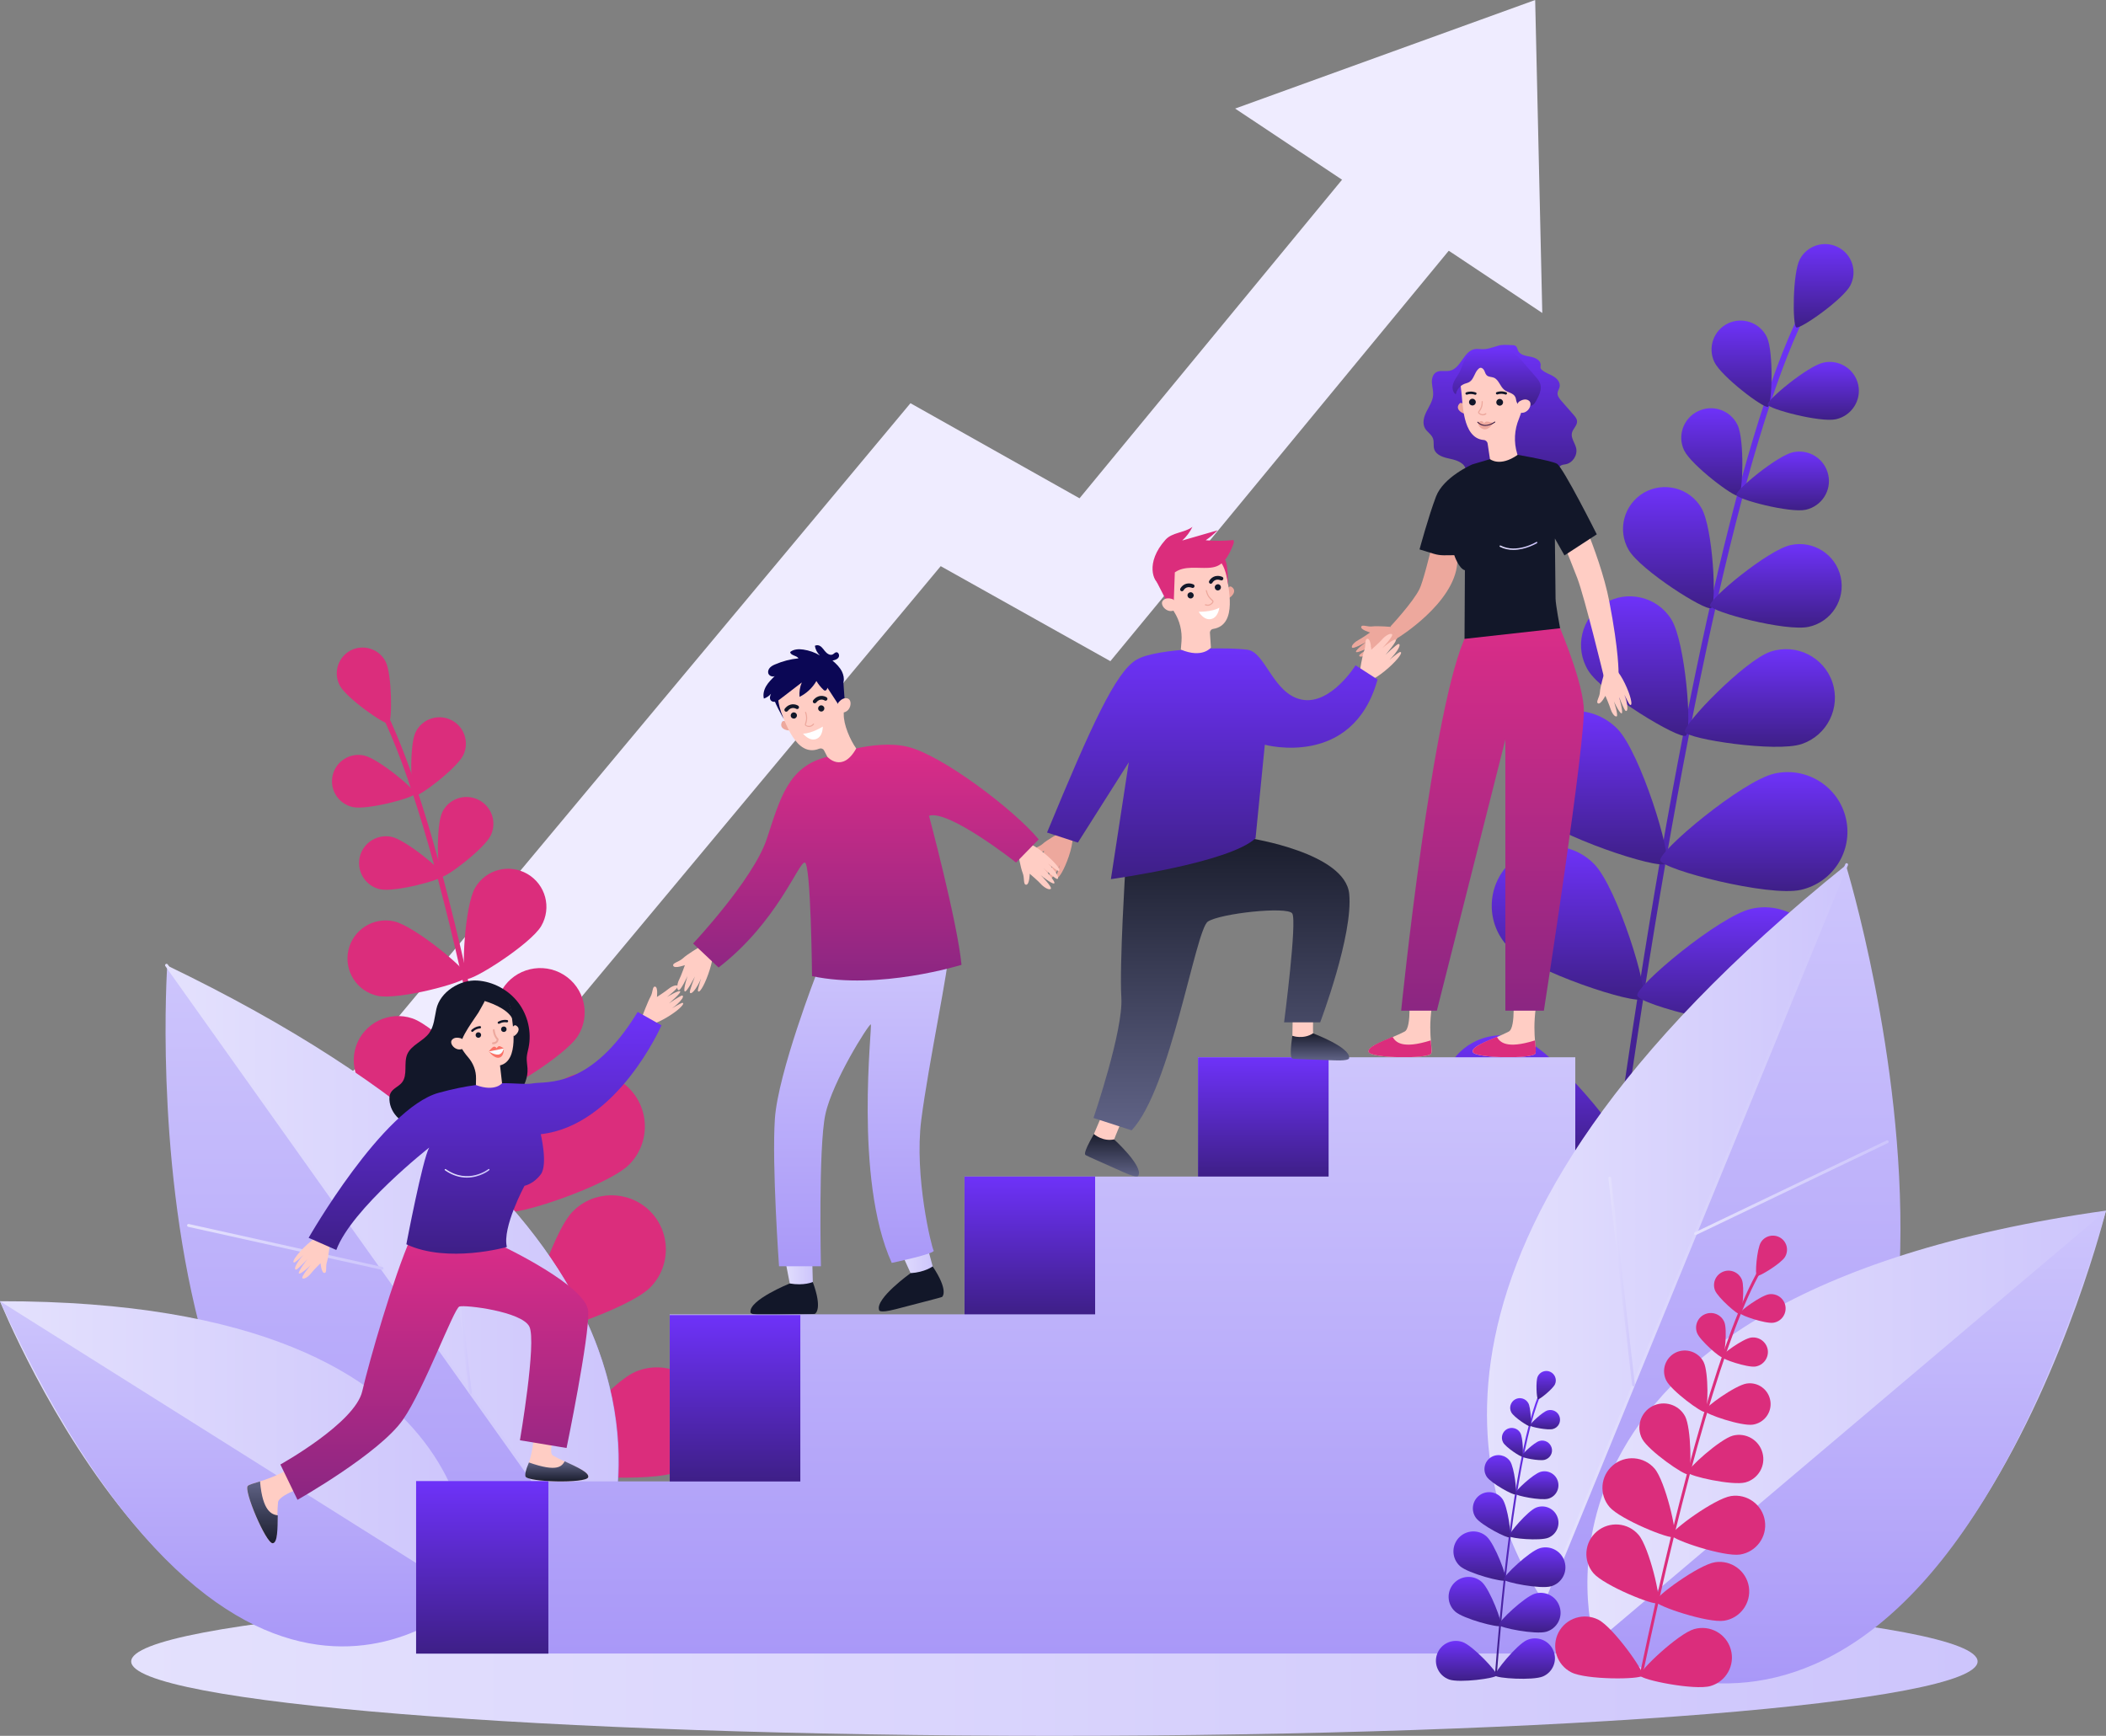 <svg width="296" height="244" viewBox="0 0 296 244" fill="none" xmlns="http://www.w3.org/2000/svg">
<rect x="0" y="0" width="296" height="244" fill="#808080" stroke="none"/>
<path d="M63.431 162.086L49.367 150.874L127.966 56.679L151.729 70.043L201.059 10.173L215.115 21.304L156.063 92.938L132.217 79.583L63.431 162.086Z" fill="#EFECFF"/>
<path d="M215.769 -0L173.599 15.261L195.184 29.627L216.769 43.993L215.769 -0Z" fill="#EFECFF"/>
<path d="M148.197 244C219.859 244 277.953 239.318 277.953 233.542C277.953 227.766 219.859 223.084 148.197 223.084C76.534 223.084 18.44 227.766 18.44 233.542C18.44 239.318 76.534 244 148.197 244Z" fill="url(#paint0_linear_226_1466)"/>
<path d="M77.359 206.672C77.386 206.672 77.413 206.672 77.427 206.672C77.631 206.645 77.767 206.455 77.74 206.251C70.315 153.473 61.979 115.737 54.255 99.989C54.078 99.637 53.956 99.392 53.915 99.257C53.847 99.067 53.643 98.959 53.439 99.026C53.249 99.094 53.14 99.298 53.208 99.501C53.262 99.664 53.385 99.908 53.575 100.315C61.258 115.995 69.58 153.649 76.992 206.36C77.032 206.536 77.182 206.672 77.359 206.672Z" fill="#DB2D7C"/>
<path d="M47.742 96.34C48.666 98.117 54.133 101.956 54.636 101.685C55.139 101.427 55.112 94.753 54.187 92.976C53.263 91.2 51.06 90.508 49.278 91.43C47.51 92.366 46.817 94.563 47.742 96.34Z" fill="#DB2D7C"/>
<path d="M58.401 102.946C57.517 104.791 57.735 111.614 58.265 111.858C58.795 112.115 64.235 107.992 65.119 106.134C66.003 104.289 65.214 102.064 63.364 101.183C61.515 100.301 59.285 101.088 58.401 102.946Z" fill="#DB2D7C"/>
<path d="M49.578 113.445C51.59 113.893 58.185 112.143 58.321 111.574C58.444 111.004 53.195 106.65 51.182 106.202C49.17 105.754 47.184 107.03 46.749 109.023C46.3 111.017 47.565 112.998 49.578 113.445Z" fill="#DB2D7C"/>
<path d="M70.613 139.04C68.804 141.97 67.934 153.377 68.777 153.893C69.62 154.408 79.438 148.508 81.247 145.578C83.055 142.648 82.144 138.809 79.207 137.005C76.27 135.201 72.421 136.11 70.613 139.04Z" fill="#DB2D7C"/>
<path d="M53.971 154.965C57.235 156.064 68.576 154.341 68.889 153.405C69.201 152.469 61.233 144.249 57.955 143.15C54.692 142.052 51.143 143.802 50.041 147.057C48.953 150.339 50.707 153.866 53.971 154.965Z" fill="#DB2D7C"/>
<path d="M77.538 153.025C74.588 156.036 70.467 169.41 71.324 170.251C72.181 171.092 85.507 166.684 88.458 163.673C91.409 160.661 91.354 155.833 88.336 152.889C85.33 149.959 80.489 150.014 77.538 153.025Z" fill="#DB2D7C"/>
<path d="M54.062 173.602C58.183 174.525 71.767 171.012 72.026 169.832C72.298 168.665 61.541 159.658 57.435 158.723C53.314 157.8 49.221 160.377 48.297 164.474C47.358 168.597 49.942 172.68 54.062 173.602Z" fill="#DB2D7C"/>
<path d="M80.489 170.306C77.538 173.317 73.417 186.692 74.274 187.533C75.131 188.374 88.457 183.965 91.408 180.954C94.359 177.943 94.305 173.114 91.286 170.17C88.267 167.254 83.439 167.295 80.489 170.306Z" fill="#DB2D7C"/>
<path d="M57.018 190.896C61.138 191.819 74.723 188.305 74.981 187.125C75.253 185.959 64.497 176.952 60.39 176.016C56.27 175.094 52.177 177.671 51.252 181.768C50.314 185.891 52.897 189.974 57.018 190.896Z" fill="#DB2D7C"/>
<path d="M89.314 192.822C85.438 194.477 76.517 205.288 76.993 206.4C77.469 207.499 91.462 208.489 95.351 206.834C99.227 205.179 101.022 200.689 99.363 196.823C97.69 192.958 93.203 191.167 89.314 192.822Z" fill="#DB2D7C"/>
<path d="M59.354 207.905C63.325 209.343 77.236 207.539 77.644 206.413C78.052 205.287 68.519 195.006 64.548 193.581C60.578 192.144 56.199 194.192 54.758 198.153C53.33 202.1 55.383 206.481 59.354 207.905Z" fill="#DB2D7C"/>
<path d="M62.154 114.178C61.257 116.063 61.474 122.981 62.018 123.239C62.562 123.496 68.083 119.305 68.981 117.42C69.878 115.534 69.076 113.296 67.199 112.401C65.309 111.492 63.052 112.292 62.154 114.178Z" fill="#DB2D7C"/>
<path d="M53.425 125.002C55.464 125.45 62.169 123.673 62.304 123.089C62.427 122.506 57.096 118.084 55.056 117.637C53.017 117.189 51.004 118.478 50.555 120.499C50.107 122.547 51.398 124.554 53.425 125.002Z" fill="#DB2D7C"/>
<path d="M66.781 124.785C65.285 127.348 64.796 137.169 65.53 137.589C66.264 138.01 74.573 132.72 76.069 130.17C77.565 127.606 76.694 124.337 74.124 122.845C71.554 121.353 68.277 122.221 66.781 124.785Z" fill="#DB2D7C"/>
<path d="M53.057 139.976C55.953 140.614 65.486 138.091 65.662 137.263C65.839 136.436 58.265 130.142 55.368 129.505C52.472 128.867 49.603 130.698 48.963 133.574C48.324 136.477 50.16 139.339 53.057 139.976Z" fill="#DB2D7C"/>
<path d="M227.505 161.434C227.478 161.434 227.451 161.434 227.424 161.434C227.206 161.407 227.043 161.203 227.084 160.973C235.243 102.945 244.422 61.452 252.907 44.144C253.098 43.765 253.234 43.48 253.275 43.344C253.343 43.127 253.574 43.019 253.791 43.086C254.009 43.154 254.118 43.385 254.05 43.602C253.982 43.792 253.859 44.049 253.642 44.497C245.183 61.737 236.045 103.135 227.9 161.081C227.859 161.285 227.696 161.434 227.505 161.434Z" fill="url(#paint1_linear_226_1466)"/>
<path d="M260.062 40.13C259.042 42.083 253.045 46.302 252.474 46.017C251.917 45.732 251.944 38.407 252.964 36.454C253.984 34.501 256.404 33.741 258.362 34.759C260.321 35.762 261.082 38.177 260.062 40.13Z" fill="url(#paint2_linear_226_1466)"/>
<path d="M248.339 47.387C249.305 49.422 249.073 56.909 248.489 57.181C247.904 57.452 241.921 52.921 240.955 50.887C239.99 48.852 240.846 46.424 242.886 45.448C244.926 44.498 247.36 45.353 248.339 47.387Z" fill="url(#paint3_linear_226_1466)"/>
<path d="M258.046 58.93C255.843 59.419 248.581 57.492 248.445 56.868C248.309 56.245 254.075 51.443 256.292 50.968C258.495 50.48 260.684 51.877 261.173 54.074C261.649 56.272 260.249 58.442 258.046 58.93Z" fill="url(#paint4_linear_226_1466)"/>
<path d="M234.916 87.076C236.902 90.29 237.867 102.837 236.942 103.407C236.018 103.977 225.22 97.493 223.235 94.265C221.25 91.05 222.242 86.832 225.479 84.838C228.688 82.857 232.931 83.861 234.916 87.076Z" fill="url(#paint5_linear_226_1466)"/>
<path d="M253.22 104.587C249.63 105.794 237.161 103.895 236.821 102.878C236.481 101.861 245.238 92.814 248.842 91.606C252.432 90.399 256.334 92.325 257.545 95.906C258.741 99.501 256.81 103.38 253.22 104.587Z" fill="url(#paint6_linear_226_1466)"/>
<path d="M227.317 102.444C230.567 105.753 235.095 120.47 234.143 121.393C233.191 122.315 218.546 117.473 215.309 114.163C212.059 110.853 212.127 105.55 215.445 102.308C218.75 99.08 224.067 99.134 227.317 102.444Z" fill="url(#paint7_linear_226_1466)"/>
<path d="M253.111 125.083C248.583 126.1 233.651 122.235 233.352 120.946C233.067 119.657 244.87 109.756 249.398 108.738C253.927 107.721 258.428 110.556 259.448 115.059C260.481 119.576 257.639 124.052 253.111 125.083Z" fill="url(#paint8_linear_226_1466)"/>
<path d="M224.067 121.461C227.317 124.771 231.845 139.488 230.894 140.41C229.942 141.333 215.296 136.49 212.06 133.18C208.81 129.871 208.878 124.567 212.196 121.325C215.514 118.097 220.831 118.151 224.067 121.461Z" fill="url(#paint9_linear_226_1466)"/>
<path d="M249.876 144.085C245.348 145.103 230.417 141.237 230.118 139.948C229.832 138.66 241.636 128.758 246.164 127.741C250.692 126.723 255.193 129.558 256.213 134.062C257.233 138.578 254.405 143.068 249.876 144.085Z" fill="url(#paint10_linear_226_1466)"/>
<path d="M214.356 146.216C218.626 148.047 228.43 159.929 227.9 161.136C227.383 162.343 211.989 163.442 207.72 161.611C203.45 159.78 201.478 154.856 203.314 150.597C205.149 146.351 210.086 144.384 214.356 146.216Z" fill="url(#paint11_linear_226_1466)"/>
<path d="M247.293 162.791C242.928 164.364 227.63 162.384 227.181 161.15C226.732 159.902 237.217 148.616 241.568 147.029C245.933 145.456 250.747 147.707 252.325 152.048C253.916 156.416 251.658 161.217 247.293 162.791Z" fill="url(#paint12_linear_226_1466)"/>
<path d="M244.217 59.743C245.209 61.805 244.964 69.415 244.366 69.699C243.781 69.984 237.703 65.373 236.71 63.311C235.717 61.249 236.601 58.767 238.682 57.79C240.749 56.8 243.224 57.668 244.217 59.743Z" fill="url(#paint13_linear_226_1466)"/>
<path d="M253.804 71.653C251.56 72.141 244.19 70.201 244.04 69.564C243.904 68.926 249.765 64.057 252.009 63.569C254.252 63.08 256.469 64.491 256.958 66.729C257.462 68.94 256.047 71.151 253.804 71.653Z" fill="url(#paint14_linear_226_1466)"/>
<path d="M239.13 71.395C240.775 74.203 241.306 85.014 240.504 85.475C239.701 85.936 230.563 80.131 228.918 77.309C227.272 74.501 228.238 70.893 231.053 69.252C233.881 67.638 237.485 68.588 239.13 71.395Z" fill="url(#paint15_linear_226_1466)"/>
<path d="M254.224 88.107C251.042 88.812 240.557 86.031 240.353 85.136C240.149 84.228 248.485 77.31 251.667 76.618C254.849 75.913 258.004 77.92 258.711 81.094C259.418 84.268 257.406 87.415 254.224 88.107Z" fill="url(#paint16_linear_226_1466)"/>
<path d="M80.801 227.573C80.801 227.573 114.729 179.746 23.497 135.852C23.511 135.852 16.385 239.673 80.801 227.573Z" fill="url(#paint17_linear_226_1466)"/>
<path d="M23.404 135.677L83.985 220.901C89.601 206.36 94.388 169.831 23.404 135.677Z" fill="url(#paint18_linear_226_1466)"/>
<path d="M81.412 217.496C81.344 217.496 81.289 217.469 81.249 217.414L23.238 135.799C23.169 135.704 23.197 135.582 23.292 135.514C23.387 135.446 23.509 135.473 23.577 135.568L81.589 217.197C81.657 217.292 81.629 217.414 81.534 217.482C81.493 217.482 81.453 217.496 81.412 217.496Z" fill="url(#paint19_linear_226_1466)"/>
<path d="M53.688 178.485C53.674 178.485 53.661 178.485 53.647 178.485L26.45 172.449C26.341 172.422 26.273 172.313 26.3 172.205C26.328 172.096 26.436 172.028 26.545 172.055L53.742 178.092C53.851 178.119 53.919 178.228 53.892 178.336C53.865 178.431 53.783 178.485 53.688 178.485Z" fill="url(#paint20_linear_226_1466)"/>
<path d="M66.118 195.969C66.022 195.969 65.927 195.888 65.914 195.793L62.773 168.692C62.759 168.583 62.84 168.488 62.949 168.475C63.058 168.461 63.153 168.542 63.167 168.651L66.308 195.752C66.322 195.861 66.24 195.956 66.131 195.969H66.118Z" fill="url(#paint21_linear_226_1466)"/>
<path d="M65.98 224.427C65.98 224.427 72.929 182.812 0 182.907C0 182.907 28.04 252.424 65.98 224.427Z" fill="url(#paint22_linear_226_1466)"/>
<path d="M0 182.908L65.98 224.428C65.98 224.428 33.955 256.63 0 182.908Z" fill="url(#paint23_linear_226_1466)"/>
<path d="M212.49 48.513C212.694 48.513 212.912 48.526 213.061 48.662C213.238 48.811 213.265 49.069 213.36 49.286C213.646 49.897 214.435 50.019 215.101 50.141C215.767 50.263 216.556 50.629 216.542 51.307C216.542 51.456 216.488 51.619 216.542 51.768C216.57 51.863 216.651 51.931 216.719 51.999C217.181 52.406 217.793 52.582 218.324 52.894C218.854 53.206 219.33 53.762 219.208 54.373C219.153 54.657 218.963 54.902 218.922 55.187C218.854 55.634 219.18 56.041 219.48 56.38C220.037 57.018 220.608 57.669 221.166 58.306C221.383 58.564 221.628 58.849 221.655 59.188C221.71 59.798 221.071 60.26 220.935 60.856C220.771 61.589 221.37 62.267 221.533 62.999C221.751 63.99 221.03 65.088 220.037 65.265C219.806 65.305 219.561 65.319 219.357 65.455C219.044 65.672 219.031 66.119 218.963 66.486C218.813 67.286 218.215 67.991 217.44 68.262C215.93 68.819 214.326 67.788 212.721 67.666C211.742 67.584 210.777 67.856 209.798 67.91C208.655 67.964 207.499 67.706 206.493 67.177C206.384 67.123 206.262 67.055 206.18 66.96C205.976 66.716 206.058 66.35 206.017 66.038C205.895 65.102 204.793 64.695 203.869 64.505C202.944 64.315 201.842 64.017 201.57 63.108C201.434 62.633 201.584 62.091 201.407 61.63C201.203 61.06 200.591 60.734 200.292 60.219C199.871 59.486 200.129 58.564 200.51 57.818C200.89 57.072 201.38 56.34 201.434 55.498C201.462 54.942 201.298 54.4 201.258 53.844C201.217 53.288 201.353 52.664 201.815 52.352C202.386 51.985 203.148 52.257 203.801 52.107C205.351 51.755 205.718 49.327 207.295 49.069C207.608 49.015 207.921 49.069 208.234 49.083C209.063 49.123 209.702 48.839 210.477 48.621C211.117 48.404 211.81 48.486 212.49 48.513Z" fill="url(#paint24_linear_226_1466)"/>
<path d="M212.641 139.366C212.641 139.366 213.117 144.426 212.07 144.996C210.18 146.013 206.726 146.976 206.998 147.871C207.283 148.766 215.565 148.875 215.809 148.061C216.041 147.247 215.143 144.751 216.163 139.909L212.641 139.366Z" fill="#FFCDC4"/>
<path d="M215.752 146.242C215.834 147.151 215.902 147.775 215.82 148.06C215.589 148.874 207.294 148.765 207.008 147.87C206.804 147.205 208.64 146.473 210.381 145.74C210.789 146.446 211.645 147.531 215.752 146.242Z" fill="#DB2D7C"/>
<path d="M198.004 139.366C198.004 139.366 198.48 144.426 197.433 144.996C195.542 146.013 192.088 146.976 192.36 147.871C192.646 148.766 200.927 148.875 201.172 148.061C201.403 147.247 200.506 144.751 201.526 139.909L198.004 139.366Z" fill="#FFCDC4"/>
<path d="M201.095 146.242C201.176 147.151 201.244 147.775 201.163 148.06C200.932 148.874 192.637 148.765 192.351 147.87C192.147 147.205 193.983 146.473 195.723 145.74C196.131 146.446 197.002 147.531 201.095 146.242Z" fill="#DB2D7C"/>
<path d="M220.46 68.629C220.46 68.629 224.811 77.446 226.185 84.526C227.558 91.607 227.49 94.645 227.49 94.645L225.396 95.011C225.396 95.011 222.717 83.956 221.697 81.284C220.677 78.612 218.216 72.617 218.216 72.617L220.46 68.629Z" fill="#FFCDC4"/>
<path d="M195.561 88.121C195.561 88.121 193.603 87.958 192.895 88.053C192.175 88.148 191.413 87.714 191.318 88.121C191.236 88.528 192.569 88.907 192.569 88.907C192.569 88.907 191.359 89.748 190.951 89.952C190.543 90.155 189.89 90.698 190.013 91.01C190.135 91.322 192.052 90.223 192.052 90.223C192.052 90.223 190.529 91.308 190.584 91.62C190.638 91.933 192.773 90.834 192.773 90.834C192.773 90.834 191.1 91.919 191.046 92.109C190.992 92.312 191.236 92.394 191.93 92.15C192.61 91.905 193.249 91.485 193.249 91.485C193.249 91.485 192.134 92.339 192.025 92.475C191.93 92.624 191.903 92.896 192.882 92.434C193.861 91.973 195.819 90.63 196.513 89.558L195.561 88.121Z" fill="#EDA89D"/>
<path d="M225.448 94.713C225.448 94.713 224.904 96.584 224.864 97.317C224.823 98.036 224.238 98.7 224.619 98.877C225 99.039 225.639 97.805 225.639 97.805C225.639 97.805 226.224 99.162 226.346 99.596C226.468 100.043 226.876 100.776 227.203 100.708C227.529 100.654 226.822 98.565 226.822 98.565C226.822 98.565 227.597 100.26 227.91 100.274C228.223 100.287 227.556 97.981 227.556 97.981C227.556 97.981 228.29 99.826 228.481 99.921C228.671 100.016 228.794 99.785 228.698 99.067C228.603 98.348 228.304 97.642 228.304 97.642C228.304 97.642 228.916 98.904 229.052 99.026C229.174 99.148 229.446 99.229 229.188 98.185C228.93 97.141 227.991 94.97 227.08 94.075L225.448 94.713Z" fill="#FFCDC4"/>
<path d="M203.009 69.28C203.009 69.28 200.426 80.918 199.515 82.79C198.604 84.661 195.435 88.052 195.435 88.052L196.482 89.653C196.482 89.653 204.383 84.811 204.818 79.181C205.253 73.552 203.009 69.28 203.009 69.28Z" fill="#EDA89D"/>
<path d="M148.983 117.039C148.983 117.039 147.106 118.097 146.522 118.639C145.923 119.168 144.958 119.25 145.135 119.684C145.311 120.104 146.766 119.616 146.766 119.616C146.766 119.616 146.195 121.135 145.937 121.569C145.692 122.003 145.447 122.898 145.746 123.115C146.059 123.319 147.093 121.135 147.093 121.135C147.093 121.135 146.399 123.061 146.644 123.319C146.889 123.563 148.14 121.243 148.14 121.243C148.14 121.243 147.297 123.265 147.365 123.482C147.433 123.699 147.718 123.617 148.194 122.966C148.67 122.329 148.983 121.542 148.983 121.542C148.983 121.542 148.493 123.007 148.493 123.197C148.493 123.387 148.643 123.658 149.241 122.641C149.84 121.61 150.778 119.182 150.751 117.785L148.983 117.039Z" fill="#EDA89D"/>
<path d="M61.331 141.835C61.072 143.001 61.018 144.263 60.311 145.226C59.454 146.379 57.809 146.881 57.238 148.197C56.707 149.458 57.346 151.099 56.49 152.171C56.027 152.741 55.212 152.998 54.885 153.663C54.749 153.948 54.722 154.287 54.736 154.599C54.831 156.579 56.694 158.302 58.679 158.261C61.222 158.207 63.139 155.752 65.641 155.345C67.001 155.128 68.388 155.535 69.762 155.372C72.25 155.087 74.29 152.659 74.141 150.163C74.113 149.661 74.005 149.16 74.032 148.658C74.059 148.183 74.195 147.735 74.29 147.274C74.739 145.077 74.195 142.717 72.835 140.926C71.475 139.149 69.327 137.983 67.097 137.833C64.662 137.671 61.861 139.42 61.331 141.835Z" fill="#121729"/>
<path d="M98.426 133.045C98.426 133.045 96.576 134.143 95.992 134.7C95.407 135.242 94.442 135.351 94.632 135.771C94.822 136.192 96.264 135.663 96.264 135.663C96.264 135.663 95.72 137.195 95.489 137.629C95.244 138.077 95.026 138.972 95.339 139.176C95.652 139.379 96.644 137.168 96.644 137.168C96.644 137.168 95.992 139.108 96.237 139.352C96.481 139.596 97.678 137.25 97.678 137.25C97.678 137.25 96.876 139.284 96.957 139.501C97.039 139.718 97.311 139.623 97.773 138.972C98.236 138.321 98.535 137.534 98.535 137.534C98.535 137.534 98.086 139.013 98.086 139.203C98.1 139.393 98.249 139.664 98.82 138.62C99.391 137.575 100.275 135.134 100.221 133.723L98.426 133.045Z" fill="#FFCDC4"/>
<path d="M46.369 174.768C46.369 174.768 46.178 176.708 45.947 177.4C45.716 178.091 46.015 178.919 45.593 178.932C45.172 178.946 45.05 177.562 45.05 177.562C45.05 177.562 44.002 178.593 43.73 178.973C43.459 179.339 42.806 179.868 42.52 179.692C42.235 179.516 43.676 177.834 43.676 177.834C43.676 177.834 42.33 179.122 42.031 179.014C41.731 178.905 43.2 177.006 43.2 177.006C43.2 177.006 41.827 178.458 41.623 178.471C41.419 178.485 41.378 178.227 41.745 177.603C42.099 176.979 42.629 176.423 42.629 176.423C42.629 176.423 41.596 177.372 41.432 177.44C41.269 177.508 40.997 177.481 41.623 176.613C42.248 175.731 43.934 174.062 45.104 173.574L46.369 174.768Z" fill="#FFCDC4"/>
<path d="M90.227 142.961C90.227 142.961 91.07 140.736 91.424 140.112C91.791 139.488 91.668 138.606 92.09 138.688C92.498 138.769 92.335 140.139 92.335 140.139C92.335 140.139 93.572 139.339 93.912 139.04C94.252 138.742 95.014 138.349 95.245 138.579C95.49 138.81 93.736 140.153 93.736 140.153C93.736 140.153 95.326 139.176 95.585 139.339C95.857 139.502 94.021 141.048 94.021 141.048C94.021 141.048 95.666 139.922 95.87 139.936C96.074 139.963 96.061 140.221 95.571 140.763C95.082 141.306 94.456 141.726 94.456 141.726C94.456 141.726 95.666 141.021 95.843 140.98C96.02 140.94 96.278 141.021 95.49 141.753C94.687 142.486 92.702 143.761 91.451 144.005L90.227 142.961Z" fill="#FFCDC4"/>
<path d="M143.07 119.847C143.07 119.847 143.437 121.963 143.737 122.709C144.036 123.442 143.777 124.378 144.24 124.364C144.702 124.337 144.729 122.818 144.729 122.818C144.729 122.818 145.967 123.876 146.293 124.256C146.62 124.636 147.381 125.165 147.68 124.948C147.979 124.731 146.266 123.008 146.266 123.008C146.266 123.008 147.843 124.324 148.17 124.174C148.483 124.025 146.715 122.072 146.715 122.072C146.715 122.072 148.333 123.55 148.564 123.55C148.795 123.55 148.809 123.266 148.36 122.601C147.911 121.936 147.286 121.38 147.286 121.38C147.286 121.38 148.496 122.33 148.686 122.398C148.877 122.465 149.176 122.411 148.415 121.502C147.653 120.593 145.681 118.884 144.349 118.437L143.07 119.847Z" fill="#FFCDC4"/>
<path d="M191.129 94.319C191.129 94.319 191.455 92.19 191.741 91.457C192.026 90.711 191.754 89.789 192.217 89.789C192.679 89.802 192.734 91.335 192.734 91.335C192.734 91.335 193.944 90.263 194.27 89.87C194.597 89.477 195.344 88.934 195.644 89.151C195.943 89.368 194.27 91.118 194.27 91.118C194.27 91.118 195.834 89.775 196.147 89.911C196.473 90.046 194.733 92.04 194.733 92.04C194.733 92.04 196.324 90.535 196.555 90.521C196.786 90.508 196.799 90.806 196.364 91.471C195.929 92.135 195.317 92.719 195.317 92.719C195.317 92.719 196.514 91.742 196.704 91.674C196.895 91.606 197.194 91.647 196.446 92.569C195.698 93.492 193.753 95.228 192.434 95.703L191.129 94.319Z" fill="#FFCDC4"/>
<path d="M111.002 180.412L109.928 174.864L114.089 174.322L114.253 180.656C114.253 180.656 111.832 181.199 111.002 180.412Z" fill="url(#paint25_linear_226_1466)"/>
<path d="M114.237 180.209C114.237 180.209 112.986 180.765 111.001 180.412C111.001 180.412 105.33 182.705 105.48 184.414C105.48 184.414 105.221 184.916 107.805 184.848C110.389 184.78 114.414 184.74 114.523 184.685C114.632 184.631 115.624 183.98 114.237 180.209Z" fill="#121729"/>
<path d="M127.989 178.96L125.637 173.806L129.553 172.3L131.198 178.418C131.198 178.431 128.968 179.53 127.989 178.96Z" fill="url(#paint26_linear_226_1466)"/>
<path d="M131.089 178.011C131.089 178.011 130.001 178.838 127.988 178.96C127.988 178.96 123.011 182.515 123.555 184.129C123.555 184.129 123.419 184.671 125.921 184.02C128.423 183.356 132.326 182.379 132.421 182.298C132.503 182.216 133.319 181.361 131.089 178.011Z" fill="#121729"/>
<path d="M168.374 148.616V165.382H135.561V184.751H94.126V208.231H58.485V232.429H94.126H111.533H135.561H147.161H168.374H198.74H221.408V148.616H168.374Z" fill="url(#paint27_linear_226_1466)"/>
<path d="M186.736 148.616H168.378V165.382H186.736V148.616Z" fill="url(#paint28_linear_226_1466)"/>
<path d="M153.922 165.382H135.564V184.752H153.922V165.382Z" fill="url(#paint29_linear_226_1466)"/>
<path d="M112.487 184.86H94.129V208.245H112.487V184.86Z" fill="url(#paint30_linear_226_1466)"/>
<path d="M77.074 208.19H58.485V232.443H77.074V208.19Z" fill="url(#paint31_linear_226_1466)"/>
<path d="M114.852 136.625C114.852 136.625 109.344 150.786 108.909 157.284C108.474 163.781 109.494 177.996 109.494 177.996H115.382C115.382 177.996 115.001 161.326 116.008 156.632C117.028 151.939 122.086 143.991 122.385 143.991C122.671 143.991 119.965 165.666 125.336 177.521C125.336 177.521 131.524 176.219 131.224 175.785C130.939 175.351 128.478 165.381 129.484 157.433C130.504 149.484 133.536 135.174 133.251 134.17C132.965 133.153 114.852 136.625 114.852 136.625Z" fill="url(#paint32_linear_226_1466)"/>
<path d="M116.293 106.377C116.293 106.377 122.82 103.814 127.593 104.98C132.38 106.133 142.511 113.797 145.992 117.988L142.81 121.244C142.81 121.244 133.4 113.797 130.572 114.665C130.572 114.665 134.556 129.545 135.141 135.622C135.141 135.622 123.555 139.23 114.131 137.209C114.131 137.209 113.981 121.325 113.111 121.244C112.241 121.162 109.249 129.64 100.995 136.001L97.418 132.624C97.418 132.624 105.863 123.617 107.753 117.975C109.63 112.345 110.718 107.72 116.293 106.377Z" fill="url(#paint33_linear_226_1466)"/>
<path d="M79.059 198.573C79.059 198.573 76.693 203.999 77.713 204.595C79.563 205.681 82.989 206.779 82.677 207.661C82.364 208.543 74.069 208.339 73.865 207.525C73.661 206.712 75.66 203.836 74.817 198.953L79.059 198.573Z" fill="#FFCDC4"/>
<path d="M74.342 205.573C73.852 206.712 73.784 207.228 73.852 207.526C74.056 208.34 82.351 208.544 82.664 207.662C82.895 207.011 81.087 206.211 79.373 205.41C78.952 206.088 78.394 206.997 74.342 205.573Z" fill="url(#paint34_linear_226_1466)"/>
<path d="M44.098 208.517C44.098 208.517 39.217 209.982 39.081 211.162C38.836 213.291 39.244 216.859 38.319 216.926C37.381 217.008 34.172 209.385 34.824 208.856C35.49 208.327 38.156 208.232 42.263 205.465L44.098 208.517Z" fill="#FFCDC4"/>
<path d="M36.55 208.231C35.68 208.503 35.068 208.665 34.837 208.855C34.171 209.384 37.394 216.994 38.332 216.926C39.025 216.872 39.012 214.891 39.039 213.006C38.237 212.897 36.904 212.504 36.55 208.231Z" fill="url(#paint35_linear_226_1466)"/>
<path d="M110.664 101.509C110.664 101.509 110.065 101.156 109.902 101.495C109.467 102.377 110.5 102.73 111.044 102.662L110.664 101.509Z" fill="#EDA89D"/>
<path d="M109.575 99.663C109.548 99.609 109.521 99.555 109.493 99.501C108.31 97.073 109.425 94.115 111.968 93.085C114.103 92.217 116.578 93.044 117.775 95.011C118.21 95.743 118.428 96.53 118.455 97.303C118.536 98.483 118.604 99.501 118.591 100.382C118.55 101.847 119.488 104.017 120.345 105.211C118.373 108.724 116.293 106.391 116.293 106.391L115.817 105.482C115.694 105.238 115.409 105.143 115.15 105.238C111.805 106.595 110.282 101.115 109.575 99.663Z" fill="#FFCDC4"/>
<path d="M115.032 99.772C114.923 99.555 115.018 99.297 115.236 99.189C115.453 99.08 115.711 99.175 115.82 99.392C115.929 99.609 115.834 99.867 115.616 99.976C115.399 100.084 115.14 99.989 115.032 99.772Z" fill="#121729"/>
<path d="M111.179 100.762C111.07 100.545 111.165 100.287 111.383 100.179C111.601 100.07 111.859 100.165 111.968 100.382C112.076 100.599 111.981 100.857 111.764 100.965C111.546 101.074 111.274 100.979 111.179 100.762Z" fill="#121729"/>
<path d="M116.145 98.469C116.186 98.456 116.227 98.415 116.254 98.374C116.336 98.252 116.295 98.103 116.186 98.022C115.833 97.791 114.976 97.574 114.296 98.442C114.215 98.551 114.228 98.713 114.337 98.808C114.446 98.89 114.609 98.876 114.704 98.768C115.248 98.049 115.874 98.442 115.901 98.456C115.969 98.51 116.078 98.51 116.145 98.469Z" fill="#121729"/>
<path d="M112.148 99.65C112.189 99.637 112.23 99.596 112.257 99.555C112.339 99.433 112.298 99.284 112.189 99.203C111.836 98.972 110.979 98.755 110.299 99.623C110.217 99.732 110.231 99.894 110.34 99.989C110.449 100.071 110.612 100.057 110.707 99.949C111.251 99.23 111.876 99.623 111.904 99.637C111.972 99.677 112.067 99.691 112.148 99.65Z" fill="#121729"/>
<path d="M118.508 95.499L118.753 98.918L117.91 99.148L115.639 95.675L118.508 95.499Z" fill="#0B0755"/>
<path d="M117.737 99.108C117.737 98.932 117.805 98.769 117.928 98.647C118.159 98.389 118.621 98.009 119.152 98.186C119.927 98.457 119.546 100.342 118.172 100.152C118.172 100.166 117.737 100.017 117.737 99.108Z" fill="#FFCDC4"/>
<path d="M113.697 102.187C114.173 102.187 114.404 101.821 114.404 101.821C114.431 101.78 114.418 101.74 114.377 101.712C114.336 101.685 114.295 101.699 114.268 101.74C114.255 101.753 113.983 102.16 113.452 101.997C113.357 101.97 113.316 101.943 113.289 101.902C113.262 101.862 113.289 101.767 113.33 101.645C113.412 101.36 113.561 100.899 113.303 100.112C113.289 100.071 113.248 100.044 113.208 100.057C113.167 100.071 113.14 100.112 113.153 100.152C113.398 100.885 113.276 101.305 113.18 101.59C113.14 101.74 113.099 101.862 113.153 101.957C113.194 102.024 113.276 102.079 113.398 102.119C113.507 102.174 113.602 102.187 113.697 102.187Z" fill="#EDA89D"/>
<path d="M115.642 102.133C115.642 102.133 114.119 103.109 112.868 103.123C112.868 103.123 113.725 104.235 114.704 103.882C115.697 103.53 115.642 102.133 115.642 102.133Z" fill="white"/>
<path d="M109.454 97.683C109.454 97.683 109.047 98.402 110.148 101.047C110.148 101.047 108.543 98.28 108.72 97.805C108.883 97.344 109.454 97.683 109.454 97.683Z" fill="#0B0755"/>
<path d="M118.35 94.427C118.051 93.803 117.534 93.301 117.004 92.854C117.33 92.786 117.684 92.691 117.86 92.406C118.037 92.135 117.86 91.647 117.534 91.687C117.344 91.714 117.221 91.891 117.044 91.986C116.65 92.189 116.201 91.85 115.929 91.511C115.657 91.158 115.372 90.738 114.937 90.697C114.801 90.683 114.651 90.711 114.529 90.778C114.61 91.294 114.855 91.769 115.236 92.135C114.529 91.701 113.726 91.43 112.91 91.307C112.271 91.212 111.564 91.24 111.061 91.647C111.102 92.162 111.959 92.108 112.231 92.542C111.102 92.65 110 92.935 108.967 93.383C108.695 93.491 108.437 93.627 108.233 93.83C108.029 94.034 107.906 94.346 107.974 94.617C108.069 94.983 108.532 95.2 108.885 95.037C108.45 95.472 108.001 95.906 107.689 96.435C107.376 96.964 107.213 97.601 107.362 98.198C107.757 98.062 108.097 97.832 108.369 97.52C108.219 97.818 108.124 98.212 108.355 98.469C108.518 98.659 108.804 98.686 109.048 98.618C109.293 98.551 109.497 98.388 109.688 98.239C110.694 97.466 111.687 96.706 112.693 95.933C112.421 96.57 112.312 97.276 112.38 97.954C113.359 97.466 114.202 96.679 114.746 95.729C115.018 96.177 115.345 96.584 115.725 96.95C115.78 97.004 115.848 97.059 115.929 97.072C116.201 97.113 116.269 96.706 116.419 96.475C116.596 96.191 117.004 96.15 117.344 96.191C117.915 96.285 118.391 96.543 118.554 95.838C118.676 95.404 118.554 94.861 118.35 94.427Z" fill="#0B0755"/>
<path d="M70.507 175.108C70.507 175.108 82.514 180.764 82.677 184.359C82.854 187.953 79.631 203.538 79.631 203.538L73.077 202.453C73.077 202.453 75.443 188.631 74.409 186.488C73.376 184.345 65.339 183.382 64.564 183.653C63.789 183.925 59.614 195.251 56.65 199.537C53.359 204.298 41.814 210.822 41.814 210.822L39.407 205.858C39.407 205.858 49.878 200.039 50.911 195.576C51.944 191.127 55.29 179.557 57.778 173.901L70.507 175.108Z" fill="url(#paint36_linear_226_1466)"/>
<path d="M89.627 142.241L92.973 144.127C92.973 144.127 86.812 158.233 76.002 159.427C76.002 159.427 77.035 163.713 76.002 165.083C74.968 166.453 73.717 166.684 73.717 166.684C73.717 166.684 70.562 172.543 71.242 175.283C71.242 175.283 62.947 177.644 57.113 174.904C57.113 174.904 59.398 162.913 60.323 161.312C60.323 161.312 49.444 169.871 47.268 175.704L43.379 173.995C43.379 173.995 53.768 155.778 61.669 153.608C69.57 151.438 72.915 152.631 74.859 152.292C76.804 151.939 82.991 153.147 89.627 142.241Z" fill="url(#paint37_linear_226_1466)"/>
<path d="M71.936 144.547C71.936 144.547 72.236 143.964 72.535 144.154C73.324 144.629 72.63 145.47 72.168 145.673L71.936 144.547Z" fill="#FFCDC4"/>
<path d="M66.634 138.512C64.445 138.906 62.867 140.913 63.003 143.138C63.044 143.87 63.262 144.535 63.615 145.118C64.404 146.583 65.043 147.763 65.777 148.59C66.512 149.431 66.933 150.503 66.906 151.615L66.892 152.524C69.599 153.514 70.564 152.266 70.564 152.266L70.278 149.757C73.012 149.106 72.06 144.046 71.883 142.527C71.883 142.473 71.87 142.419 71.87 142.351C71.557 139.841 69.191 138.051 66.634 138.512Z" fill="#FFCDC4"/>
<path d="M66.793 143C66.127 144.004 65.406 144.994 64.944 146.107C64.89 146.229 64.536 147.151 64.686 147.232C63.911 146.771 63.353 146.012 62.877 145.252C62.048 143.923 62.048 142.214 62.714 140.83C63.38 139.46 64.659 138.633 66.141 138.334C67.732 138.022 69.54 138.361 70.669 139.582C71.73 140.735 71.961 142.309 72.233 143.787C71.92 142.132 69.54 141.142 68.126 140.708C68.167 140.722 67.283 142.268 67.242 142.336C67.093 142.553 66.943 142.77 66.793 143Z" fill="#121729"/>
<path d="M65.096 146.202C65.014 146.067 64.878 145.972 64.715 145.931C64.402 145.85 63.845 145.768 63.518 146.175C63.042 146.772 64.293 148.088 65.286 147.247C65.286 147.247 65.558 146.908 65.096 146.202Z" fill="#FFCDC4"/>
<path d="M71.201 144.669C71.201 144.453 71.025 144.29 70.807 144.29C70.589 144.29 70.426 144.466 70.426 144.683C70.426 144.9 70.603 145.062 70.821 145.062C71.038 145.049 71.215 144.873 71.201 144.669Z" fill="#121729"/>
<path d="M67.623 145.483C67.623 145.266 67.446 145.103 67.228 145.103C67.011 145.103 66.848 145.28 66.848 145.496C66.848 145.713 67.024 145.876 67.242 145.876C67.446 145.876 67.623 145.7 67.623 145.483Z" fill="#121729"/>
<path d="M70.82 147.369C70.82 147.369 70.303 147.003 70.113 147.057C69.922 147.111 69.813 147.356 69.813 147.356C69.813 147.356 69.691 147.125 69.446 147.125C69.201 147.125 68.712 147.79 68.712 147.79C68.712 147.79 69.433 148.821 70.153 148.671C70.888 148.509 70.806 147.41 70.806 147.41L70.82 147.369Z" fill="#FA7267"/>
<path d="M66.413 145.049C66.373 145.049 66.318 145.035 66.277 145.008C66.21 144.954 66.21 144.846 66.264 144.778C66.277 144.764 66.726 144.304 67.433 144.236C67.528 144.222 67.597 144.29 67.61 144.385C67.624 144.48 67.542 144.548 67.46 144.561C66.862 144.615 66.495 144.995 66.495 144.995C66.481 145.022 66.441 145.035 66.413 145.049Z" fill="#121729"/>
<path d="M70.099 143.91C70.058 143.91 70.004 143.883 69.977 143.843C69.922 143.775 69.95 143.666 70.017 143.625C70.045 143.612 70.561 143.273 71.282 143.381C71.364 143.395 71.432 143.476 71.418 143.571C71.404 143.653 71.323 143.72 71.228 143.707C70.629 143.612 70.194 143.897 70.181 143.897C70.181 143.897 70.14 143.91 70.099 143.91Z" fill="#121729"/>
<path d="M69.516 146.759C69.965 146.637 70.073 146.284 70.073 146.08C70.073 146.04 70.06 146.013 70.032 145.985C69.57 145.538 69.529 144.805 69.529 144.792C69.529 144.71 69.461 144.656 69.393 144.67C69.325 144.67 69.257 144.737 69.271 144.805C69.271 144.832 69.312 145.606 69.815 146.135C69.801 146.243 69.72 146.487 69.285 146.514C69.203 146.514 69.149 146.582 69.162 146.664C69.162 146.731 69.23 146.799 69.312 146.786C69.366 146.786 69.448 146.772 69.516 146.759Z" fill="#EDA89D"/>
<path d="M70.82 147.368L68.712 147.802C68.712 147.802 69.501 148.318 70.072 148.236C70.643 148.155 70.82 147.368 70.82 147.368Z" fill="#FAFAFC"/>
<path d="M65.625 165.532C64.701 165.532 63.64 165.274 62.538 164.501C62.498 164.473 62.484 164.406 62.511 164.365C62.538 164.324 62.606 164.311 62.647 164.338C65.829 166.549 68.617 164.365 68.644 164.338C68.685 164.297 68.753 164.311 68.78 164.351C68.821 164.392 68.807 164.46 68.766 164.487C68.753 164.514 67.461 165.532 65.625 165.532Z" fill="url(#paint38_linear_226_1466)"/>
<path d="M184.584 140.953C184.584 140.953 184.516 145.266 184.556 145.321C184.584 145.388 184.244 145.918 184.244 145.918L182.884 146.162L181.646 145.592C181.646 145.592 181.755 141.59 181.619 140.953C181.483 140.329 184.584 140.953 184.584 140.953Z" fill="#FFCDC4"/>
<path d="M181.635 145.605C181.635 145.605 183.199 146.148 184.546 145.252C184.546 145.252 189.781 147.206 189.618 148.698C189.618 148.698 189.835 149.146 187.578 149.051C185.307 148.956 181.785 148.861 181.703 148.807C181.608 148.725 181.16 148.969 181.635 145.605Z" fill="url(#paint39_linear_226_1466)"/>
<path d="M158.22 156.213C158.22 156.213 156.547 160.188 156.561 160.255C156.574 160.323 156.044 160.689 156.044 160.689L154.684 160.405L153.746 159.414C153.746 159.414 155.35 155.738 155.459 155.101C155.581 154.477 158.22 156.213 158.22 156.213Z" fill="#FFCDC4"/>
<path d="M153.745 159.413C153.745 159.413 154.996 160.512 156.587 160.159C156.587 160.159 160.707 163.917 160 165.233C160 165.233 160.041 165.721 157.974 164.799C155.907 163.863 152.684 162.465 152.616 162.384C152.548 162.303 152.045 162.37 153.745 159.413Z" fill="url(#paint40_linear_226_1466)"/>
<path d="M175.666 117.826C175.666 117.826 189.06 119.86 189.631 125.639C190.216 131.417 185.552 143.706 185.552 143.706H180.479C180.479 143.706 182.342 129.396 181.622 128.392C180.901 127.375 171.504 128.392 169.764 129.545C168.023 130.698 164.542 153.106 159.048 158.885L153.69 157.148C153.69 157.148 157.892 144.859 157.607 140.247C157.321 135.622 158.192 121.719 158.192 121.719L175.666 117.826Z" fill="url(#paint41_linear_226_1466)"/>
<path d="M147.162 117.026L151.5 118.437L158.653 107.151L156.137 123.577C156.137 123.577 172.795 121.299 176.467 117.826L177.772 104.683C177.772 104.683 190.133 108.087 193.615 95.513L190.528 93.519C190.528 93.519 187.046 99.121 182.994 98.348C178.942 97.575 177.881 91.715 175.365 91.335C172.85 90.956 162.61 91.01 159.714 92.746C156.817 94.482 153.458 101.793 147.162 117.026Z" fill="url(#paint42_linear_226_1466)"/>
<path d="M172.425 82.884C172.425 82.884 172.751 82.274 173.078 82.477C173.907 83.007 173.2 83.847 172.71 84.065L172.425 82.884Z" fill="#EDA89D"/>
<path d="M172.41 80.742C172.397 80.687 172.397 80.62 172.397 80.565C172.152 77.866 169.663 75.899 166.93 76.333C164.659 76.686 162.946 78.68 162.946 80.972C162.946 81.827 163.163 82.614 163.544 83.292C164.088 84.35 164.55 85.259 165.026 86.005C165.815 87.239 166.169 88.704 166.06 90.155L165.965 91.308C168.997 92.583 170.194 91.037 170.194 91.037L170.058 88.962C170.044 88.69 170.235 88.446 170.507 88.406C174.083 87.836 172.546 82.356 172.41 80.742Z" fill="#FFCDC4"/>
<path d="M167.776 83.644C167.749 83.4 167.545 83.224 167.3 83.251C167.055 83.278 166.878 83.481 166.906 83.726C166.933 83.97 167.137 84.146 167.382 84.119C167.613 84.106 167.803 83.888 167.776 83.644Z" fill="#121729"/>
<path d="M171.608 82.518C171.581 82.274 171.377 82.097 171.132 82.125C170.888 82.152 170.711 82.355 170.738 82.599C170.765 82.844 170.969 83.02 171.214 82.993C171.445 82.966 171.622 82.762 171.608 82.518Z" fill="#121729"/>
<path d="M166.146 83.115C166.105 83.115 166.05 83.115 166.01 83.088C165.887 83.02 165.833 82.871 165.887 82.749C166.078 82.369 166.703 81.731 167.723 82.138C167.859 82.193 167.927 82.342 167.873 82.478C167.818 82.613 167.669 82.681 167.533 82.627C166.69 82.301 166.363 82.952 166.35 82.98C166.309 83.047 166.227 83.102 166.146 83.115Z" fill="#121729"/>
<path d="M170.197 82.057C170.157 82.057 170.102 82.057 170.061 82.03C169.939 81.962 169.885 81.813 169.939 81.691C170.129 81.311 170.755 80.674 171.775 81.081C171.911 81.135 171.979 81.284 171.924 81.42C171.87 81.555 171.72 81.623 171.584 81.569C170.741 81.243 170.415 81.894 170.401 81.922C170.361 81.99 170.279 82.044 170.197 82.057Z" fill="#121729"/>
<path d="M162.567 81.774L164.144 84.84L164.974 84.595L165.123 80.444L162.567 81.774Z" fill="#DB2D7C"/>
<path d="M165.109 84.485C165.014 84.336 164.878 84.241 164.715 84.187C164.375 84.092 163.79 83.997 163.436 84.431C162.906 85.055 164.212 86.493 165.299 85.625C165.286 85.611 165.585 85.258 165.109 84.485Z" fill="#FFCDC4"/>
<path d="M170.183 85.028C169.776 85.272 169.381 85.082 169.381 85.082C169.34 85.069 169.327 85.014 169.354 84.974C169.368 84.933 169.422 84.919 169.463 84.933C169.476 84.946 169.925 85.15 170.306 84.729C170.374 84.662 170.401 84.607 170.401 84.567C170.401 84.512 170.333 84.458 170.238 84.363C170.02 84.173 169.653 83.834 169.476 83.034C169.463 82.993 169.49 82.952 169.531 82.939C169.572 82.925 169.612 82.952 169.626 82.993C169.789 83.753 170.129 84.037 170.347 84.241C170.469 84.35 170.564 84.431 170.564 84.553C170.564 84.634 170.523 84.716 170.428 84.824C170.319 84.919 170.251 84.987 170.183 85.028Z" fill="#EDA89D"/>
<path d="M168.482 85.991C168.482 85.991 170.291 86.045 171.379 85.421C171.379 85.421 171.229 86.819 170.196 87.022C169.162 87.225 168.482 85.991 168.482 85.991Z" fill="white"/>
<path d="M171.488 78.978C171.488 78.978 172.209 79.385 172.63 82.234C172.63 82.234 172.576 79.032 172.181 78.707C171.801 78.395 171.488 78.978 171.488 78.978Z" fill="#DB2D7C"/>
<path d="M163.809 75.872C164.747 74.814 166.488 74.909 167.603 74.054C167.249 74.773 166.76 75.438 166.161 75.98C167.82 75.506 169.479 75.017 171.138 74.543C170.622 75.058 170.064 75.533 169.466 75.94C170.758 76.048 172.063 76.048 173.355 75.912C173.477 76.116 173.396 76.374 173.314 76.591C172.825 77.784 172.226 79.1 171.03 79.588C170.662 79.738 170.255 79.792 169.847 79.819C168.256 79.9 166.501 79.521 165.182 80.416C164.57 80.836 163.822 82.274 162.952 82.057C162.177 81.867 160.885 79.141 163.809 75.872Z" fill="#DB2D7C"/>
<path d="M218.733 87.035C218.733 87.035 222.215 94.889 222.595 99.311C222.976 103.719 216.993 142.065 216.993 142.065H211.581V103.95L201.953 142.065H196.935C196.935 142.065 201.341 98.551 206.168 89.097L218.733 87.035Z" fill="url(#paint43_linear_226_1466)"/>
<path d="M205.84 89.802L219.275 88.31C219.275 88.31 218.636 84.96 218.636 84.132C218.636 83.305 218.541 75.695 218.541 75.695L219.887 78.069L224.429 75.112C224.429 75.112 219.697 65.671 218.826 65.183C217.956 64.695 212.163 63.732 212.163 63.732L206.941 65.278C206.941 65.278 202.889 67.014 201.828 69.808C200.768 72.603 199.517 77.228 199.517 77.228L201.543 77.852C201.992 77.987 202.467 78.055 202.943 78.055L204.398 78.042C204.398 78.042 205.024 79.927 205.894 80.158L205.84 89.802Z" fill="#121729"/>
<path d="M205.866 56.95C205.866 56.95 205.404 56.435 205.145 56.719C204.479 57.425 205.349 58.062 205.88 58.157L205.866 56.95Z" fill="#EDA89D"/>
<path d="M205.376 54.889C205.376 54.834 205.363 54.767 205.349 54.712C204.955 52.054 206.872 49.585 209.606 49.354C211.877 49.164 213.998 50.684 214.542 52.895C214.746 53.722 214.719 54.522 214.515 55.282C214.175 56.72 213.889 57.9 213.495 58.849C212.842 60.409 212.747 62.145 213.236 63.76L213.291 63.949C210.789 65.699 209.415 64.533 209.415 64.533L209.089 62.362C209.048 62.078 208.817 61.861 208.531 61.847C205.458 61.589 205.608 56.394 205.376 54.889Z" fill="#FFCDC4"/>
<path d="M207.73 59.392C207.73 59.392 208.07 59.148 208.274 59.202C208.478 59.256 208.587 59.514 208.587 59.514C208.587 59.514 208.709 59.27 208.967 59.256C209.212 59.256 209.919 59.446 209.919 59.446C209.919 59.446 209.267 60.518 208.519 60.328C207.771 60.138 207.73 59.433 207.73 59.433V59.392Z" fill="#EDA89D"/>
<path d="M210.312 56.625C210.272 56.367 210.448 56.123 210.707 56.082C210.965 56.041 211.21 56.218 211.251 56.475C211.292 56.733 211.115 56.977 210.856 57.018C210.598 57.059 210.353 56.882 210.312 56.625Z" fill="#121729"/>
<path d="M206.48 56.597C206.439 56.34 206.616 56.095 206.874 56.055C207.133 56.014 207.377 56.19 207.418 56.448C207.459 56.706 207.282 56.95 207.024 56.991C206.766 57.031 206.521 56.855 206.48 56.597Z" fill="#121729"/>
<path d="M208.426 59.825C209.283 60.015 210.126 59.377 210.139 59.364C210.166 59.35 210.166 59.31 210.153 59.282C210.139 59.255 210.099 59.255 210.071 59.269C210.017 59.31 208.711 60.3 207.732 59.296C207.705 59.269 207.678 59.269 207.651 59.296C207.624 59.323 207.624 59.35 207.651 59.377C207.896 59.635 208.168 59.771 208.426 59.825Z" fill="#240D39"/>
<path d="M211.687 55.458C211.728 55.445 211.768 55.418 211.796 55.364C211.836 55.282 211.796 55.173 211.714 55.146C211.687 55.133 211.075 54.875 210.368 55.119C210.286 55.146 210.232 55.241 210.259 55.336C210.286 55.418 210.395 55.472 210.477 55.445C211.075 55.241 211.578 55.458 211.578 55.458C211.605 55.472 211.646 55.472 211.687 55.458Z" fill="#121729"/>
<path d="M207.406 55.486C207.446 55.472 207.487 55.445 207.514 55.391C207.555 55.309 207.514 55.201 207.433 55.174C207.406 55.16 206.807 54.902 206.087 55.146C206.005 55.174 205.951 55.269 205.978 55.364C206.005 55.445 206.1 55.499 206.195 55.472C206.794 55.269 207.297 55.486 207.297 55.486C207.338 55.499 207.378 55.499 207.406 55.486Z" fill="#121729"/>
<path d="M208.626 58.361C208.789 58.32 208.884 58.239 208.884 58.225C208.925 58.198 208.925 58.144 208.898 58.103C208.871 58.062 208.816 58.062 208.775 58.09C208.762 58.103 208.422 58.361 208.014 58.09C207.932 58.035 207.905 57.995 207.905 57.981C207.892 57.94 207.946 57.873 208.014 57.778C208.164 57.56 208.422 57.194 208.408 56.448C208.408 56.407 208.368 56.367 208.327 56.367C208.286 56.367 208.245 56.407 208.245 56.448C208.259 57.14 208.028 57.465 207.878 57.682C207.796 57.805 207.728 57.9 207.742 58.008C207.756 58.09 207.81 58.157 207.919 58.225C208.204 58.415 208.449 58.415 208.626 58.361Z" fill="#EDA89D"/>
<path d="M213.17 56.516C213.075 56.286 213.089 56.028 212.98 55.811C212.722 55.241 211.933 55.187 211.443 54.807C210.832 54.333 210.668 53.369 209.948 53.085C209.635 52.962 209.241 53.003 208.982 52.773C208.792 52.61 208.737 52.352 208.629 52.121C208.52 51.891 208.316 51.674 208.071 51.701C207.962 51.715 207.867 51.782 207.785 51.864C207.228 52.379 207.16 53.315 206.521 53.695C206.317 53.817 206.072 53.871 205.841 53.953C205.215 54.197 204.739 54.78 204.617 55.431C204.127 55.119 204.073 54.414 204.263 53.871C204.454 53.329 204.835 52.881 205.107 52.379C205.379 51.877 205.528 51.308 205.773 50.792C206.031 50.277 206.412 49.788 206.956 49.612C207.405 49.477 207.894 49.571 208.37 49.49C208.778 49.436 209.159 49.246 209.567 49.124C210.723 48.785 212.055 49.042 212.994 49.802C213.32 50.073 213.606 50.399 213.891 50.711C214.517 51.43 215.142 52.149 215.768 52.867C216.067 53.207 216.38 53.573 216.502 54.007C216.706 54.753 216.339 55.526 215.972 56.218C215.795 56.557 215.577 56.923 215.21 57.018C214.503 57.222 213.51 57.33 213.17 56.516Z" fill="url(#paint44_linear_226_1466)"/>
<path d="M213.293 56.774C213.347 56.611 213.456 56.475 213.605 56.394C213.905 56.217 214.449 55.987 214.897 56.326C215.55 56.814 214.639 58.483 213.388 57.913C213.388 57.9 213.021 57.628 213.293 56.774Z" fill="#FFCDC4"/>
<path d="M212.705 77.297C212.079 77.297 211.427 77.174 210.815 76.862C210.76 76.835 210.747 76.781 210.774 76.727C210.801 76.673 210.855 76.659 210.91 76.686C213.181 77.853 215.9 76.198 215.928 76.184C215.968 76.157 216.036 76.171 216.064 76.211C216.091 76.252 216.077 76.32 216.036 76.347C215.996 76.361 214.459 77.297 212.705 77.297Z" fill="url(#paint45_linear_226_1466)"/>
<path d="M222.005 231.465C222.005 231.465 174.886 189.742 259.482 121.745C259.482 121.745 292.241 228.468 222.005 231.465Z" fill="url(#paint46_linear_226_1466)"/>
<path d="M259.551 121.529L217.069 225.255C207.645 211.446 193.734 174.443 259.551 121.529Z" fill="url(#paint47_linear_226_1466)"/>
<path d="M218.865 221.076C218.838 221.076 218.811 221.076 218.783 221.062C218.675 221.021 218.634 220.899 218.675 220.804L259.361 121.46C259.402 121.352 259.525 121.311 259.62 121.352C259.729 121.392 259.769 121.515 259.729 121.61L219.042 220.954C219.015 221.035 218.933 221.076 218.865 221.076Z" fill="url(#paint48_linear_226_1466)"/>
<path d="M238.309 173.601C238.241 173.601 238.16 173.56 238.132 173.492C238.078 173.397 238.132 173.275 238.228 173.221L265.166 160.308C265.261 160.254 265.384 160.308 265.438 160.403C265.493 160.498 265.438 160.62 265.343 160.674L238.404 173.587C238.364 173.587 238.336 173.601 238.309 173.601Z" fill="url(#paint49_linear_226_1466)"/>
<path d="M229.592 194.884C229.497 194.884 229.402 194.802 229.388 194.707L226.057 165.626C226.043 165.517 226.125 165.422 226.233 165.409C226.342 165.395 226.437 165.477 226.451 165.585L229.783 194.667C229.796 194.775 229.715 194.87 229.606 194.884H229.592Z" fill="url(#paint50_linear_226_1466)"/>
<path d="M224.156 230.965C224.156 230.965 208.776 182.378 295.997 170.171C295.997 170.184 274.28 258.026 224.156 230.965Z" fill="url(#paint51_linear_226_1466)"/>
<path d="M295.998 170.184L224.157 230.979C224.157 230.965 267.917 264.076 295.998 170.184Z" fill="url(#paint52_linear_226_1466)"/>
<path d="M230.657 235.658C230.644 235.658 230.63 235.658 230.617 235.658C230.508 235.631 230.44 235.522 230.467 235.414C236.464 206.956 242.406 186.718 247.193 178.43C247.302 178.241 247.37 178.118 247.411 178.051C247.451 177.942 247.574 177.901 247.669 177.942C247.778 177.983 247.819 178.105 247.778 178.2C247.737 178.295 247.669 178.417 247.547 178.634C242.774 186.881 236.858 207.078 230.861 235.495C230.834 235.59 230.752 235.658 230.657 235.658Z" fill="#DB2D7C"/>
<path d="M250.876 176.694C250.305 177.63 247.191 179.516 246.919 179.353C246.647 179.19 246.919 175.569 247.49 174.633C248.061 173.696 249.285 173.412 250.224 173.981C251.148 174.538 251.447 175.758 250.876 176.694Z" fill="#DB2D7C"/>
<path d="M244.829 179.896C245.237 180.94 244.869 184.63 244.57 184.752C244.271 184.874 241.47 182.419 241.048 181.388C240.64 180.343 241.143 179.177 242.19 178.756C243.238 178.336 244.407 178.851 244.829 179.896Z" fill="#DB2D7C"/>
<path d="M249.247 185.931C248.132 186.094 244.61 184.9 244.556 184.588C244.502 184.276 247.534 182.092 248.635 181.93C249.751 181.767 250.784 182.526 250.947 183.625C251.11 184.738 250.349 185.769 249.247 185.931Z" fill="#DB2D7C"/>
<path d="M236.843 199.089C237.713 200.744 237.767 206.997 237.291 207.241C236.816 207.485 231.689 203.918 230.805 202.249C229.935 200.595 230.574 198.533 232.233 197.665C233.905 196.797 235.959 197.434 236.843 199.089Z" fill="#DB2D7C"/>
<path d="M245.301 208.38C243.479 208.855 237.373 207.498 237.237 206.983C237.101 206.467 241.752 202.29 243.56 201.801C245.382 201.327 247.245 202.412 247.721 204.229C248.211 206.033 247.123 207.892 245.301 208.38Z" fill="#DB2D7C"/>
<path d="M232.56 206.441C234.056 208.191 235.797 215.624 235.307 216.044C234.804 216.465 227.719 213.576 226.224 211.839C224.728 210.09 224.932 207.472 226.686 205.98C228.426 204.488 231.065 204.691 232.56 206.441Z" fill="#DB2D7C"/>
<path d="M244.569 218.513C242.298 218.865 235.036 216.451 234.927 215.8C234.832 215.149 241.006 210.646 243.29 210.293C245.561 209.94 247.696 211.5 248.05 213.765C248.403 216.031 246.84 218.16 244.569 218.513Z" fill="#DB2D7C"/>
<path d="M230.303 215.745C231.798 217.495 233.539 224.928 233.05 225.349C232.546 225.769 225.462 222.88 223.966 221.144C222.47 219.394 222.674 216.776 224.428 215.284C226.182 213.792 228.807 213.995 230.303 215.745Z" fill="#DB2D7C"/>
<path d="M242.326 227.817C240.055 228.17 232.793 225.756 232.685 225.104C232.589 224.453 238.763 219.95 241.048 219.597C243.319 219.245 245.454 220.805 245.807 223.07C246.147 225.335 244.597 227.465 242.326 227.817Z" fill="#DB2D7C"/>
<path d="M224.66 227.682C226.713 228.727 231.16 234.939 230.861 235.523C230.562 236.106 222.906 236.133 220.852 235.075C218.799 234.03 217.997 231.521 219.044 229.473C220.104 227.438 222.62 226.638 224.66 227.682Z" fill="#DB2D7C"/>
<path d="M240.405 237C238.188 237.638 230.682 236.146 230.505 235.508C230.328 234.884 235.89 229.635 238.107 228.997C240.323 228.36 242.635 229.635 243.26 231.846C243.9 234.057 242.621 236.363 240.405 237Z" fill="#DB2D7C"/>
<path d="M242.367 185.865C242.788 186.923 242.408 190.68 242.109 190.802C241.809 190.924 238.954 188.442 238.532 187.384C238.111 186.326 238.627 185.132 239.688 184.712C240.749 184.291 241.945 184.807 242.367 185.865Z" fill="#DB2D7C"/>
<path d="M246.719 192.09C245.59 192.252 242 191.045 241.959 190.72C241.905 190.394 244.978 188.183 246.107 188.02C247.235 187.857 248.282 188.63 248.459 189.743C248.622 190.869 247.847 191.913 246.719 192.09Z" fill="#DB2D7C"/>
<path d="M239.453 191.466C240.174 192.917 240.078 198.275 239.657 198.478C239.249 198.682 234.911 195.494 234.19 194.043C233.47 192.591 234.068 190.842 235.523 190.123C236.978 189.431 238.732 190.028 239.453 191.466Z" fill="#DB2D7C"/>
<path d="M246.365 200.256C244.761 200.5 239.675 198.777 239.607 198.316C239.539 197.855 243.904 194.721 245.495 194.477C247.1 194.233 248.582 195.332 248.827 196.932C249.071 198.52 247.97 200.012 246.365 200.256Z" fill="#DB2D7C"/>
<path d="M210.264 235.605C210.25 235.605 210.25 235.605 210.236 235.605C210.168 235.605 210.1 235.538 210.114 235.456C211.61 215.978 213.799 201.993 216.261 196.052C216.315 195.917 216.356 195.822 216.369 195.781C216.383 195.713 216.465 195.673 216.533 195.686C216.601 195.7 216.641 195.781 216.628 195.849C216.614 195.917 216.573 195.998 216.505 196.161C214.058 202.075 211.882 216.032 210.372 235.483C210.372 235.551 210.332 235.592 210.264 235.605Z" fill="url(#paint53_linear_226_1466)"/>
<path d="M218.558 194.573C218.258 195.238 216.355 196.771 216.164 196.689C215.974 196.608 215.824 194.166 216.123 193.501C216.423 192.837 217.211 192.525 217.878 192.823C218.544 193.122 218.857 193.908 218.558 194.573Z" fill="url(#paint54_linear_226_1466)"/>
<path d="M214.806 197.231C215.173 197.883 215.255 200.379 215.065 200.487C214.874 200.596 212.794 199.212 212.427 198.547C212.059 197.896 212.304 197.069 212.957 196.702C213.61 196.336 214.439 196.58 214.806 197.231Z" fill="url(#paint55_linear_226_1466)"/>
<path d="M218.274 200.867C217.553 201.071 215.092 200.582 215.037 200.379C214.983 200.175 216.805 198.453 217.526 198.249C218.247 198.046 219.008 198.453 219.212 199.185C219.416 199.918 219.008 200.664 218.274 200.867Z" fill="url(#paint56_linear_226_1466)"/>
<path d="M211.175 210.715C211.91 211.746 212.481 215.897 212.195 216.1C211.896 216.304 208.17 214.377 207.436 213.346C206.702 212.315 206.946 210.891 207.98 210.158C209.013 209.439 210.441 209.684 211.175 210.715Z" fill="url(#paint57_linear_226_1466)"/>
<path d="M217.619 216.154C216.45 216.628 212.261 216.262 212.125 215.923C211.99 215.584 214.723 212.396 215.892 211.921C217.062 211.446 218.394 212.003 218.87 213.169C219.36 214.349 218.789 215.679 217.619 216.154Z" fill="url(#paint58_linear_226_1466)"/>
<path d="M208.956 215.991C210.098 217.022 211.921 221.823 211.621 222.149C211.322 222.474 206.359 221.172 205.203 220.141C204.061 219.11 203.966 217.347 204.999 216.194C206.046 215.041 207.814 214.946 208.956 215.991Z" fill="url(#paint59_linear_226_1466)"/>
<path d="M218.014 222.976C216.532 223.41 211.487 222.434 211.351 222.013C211.229 221.592 214.955 218.052 216.437 217.618C217.919 217.184 219.483 218.038 219.905 219.517C220.353 220.996 219.497 222.542 218.014 222.976Z" fill="url(#paint60_linear_226_1466)"/>
<path d="M208.278 222.379C209.421 223.41 211.243 228.212 210.944 228.537C210.645 228.863 205.681 227.561 204.525 226.53C203.383 225.499 203.288 223.736 204.321 222.583C205.368 221.43 207.136 221.348 208.278 222.379Z" fill="url(#paint61_linear_226_1466)"/>
<path d="M217.332 229.366C215.849 229.8 210.804 228.824 210.668 228.403C210.546 227.982 214.272 224.442 215.754 224.008C217.237 223.574 218.8 224.428 219.222 225.907C219.671 227.386 218.814 228.932 217.332 229.366Z" fill="url(#paint62_linear_226_1466)"/>
<path d="M205.571 230.817C207.026 231.332 210.535 235.09 210.385 235.497C210.235 235.917 205.136 236.595 203.681 236.08C202.226 235.564 201.464 233.964 201.981 232.512C202.512 231.047 204.116 230.301 205.571 230.817Z" fill="url(#paint63_linear_226_1466)"/>
<path d="M216.871 235.645C215.456 236.256 210.316 235.916 210.139 235.523C209.962 235.116 213.213 231.141 214.627 230.531C216.041 229.921 217.7 230.558 218.312 231.982C218.937 233.38 218.285 235.035 216.871 235.645Z" fill="url(#paint64_linear_226_1466)"/>
<path d="M213.688 201.423C214.056 202.088 214.137 204.625 213.947 204.733C213.756 204.842 211.635 203.431 211.268 202.766C210.901 202.102 211.132 201.26 211.812 200.881C212.478 200.528 213.321 200.759 213.688 201.423Z" fill="url(#paint65_linear_226_1466)"/>
<path d="M217.132 205.193C216.398 205.41 213.896 204.908 213.842 204.705C213.787 204.501 215.637 202.752 216.371 202.548C217.105 202.331 217.867 202.765 218.084 203.498C218.302 204.217 217.867 204.976 217.132 205.193Z" fill="url(#paint66_linear_226_1466)"/>
<path d="M212.25 205.41C212.849 206.306 213.257 209.9 212.998 210.063C212.74 210.239 209.571 208.49 208.973 207.594C208.375 206.699 208.606 205.478 209.517 204.868C210.428 204.271 211.638 204.515 212.25 205.41Z" fill="url(#paint67_linear_226_1466)"/>
<path d="M217.618 210.66C216.571 210.959 213.035 210.253 212.94 209.955C212.858 209.656 215.483 207.187 216.53 206.889C217.577 206.591 218.665 207.187 218.964 208.232C219.263 209.276 218.665 210.362 217.618 210.66Z" fill="url(#paint68_linear_226_1466)"/>
<defs>
<linearGradient id="paint0_linear_226_1466" x1="18.446" y1="233.539" x2="277.951" y2="233.539" gradientUnits="userSpaceOnUse">
<stop stop-color="#E4E1FD"/>
<stop offset="1" stop-color="#CDC5FC"/>
</linearGradient>
<linearGradient id="paint1_linear_226_1466" x1="240.57" y1="161.44" x2="240.57" y2="43.075" gradientUnits="userSpaceOnUse">
<stop stop-color="#3E1F87"/>
<stop offset="1" stop-color="#6E32F9"/>
</linearGradient>
<linearGradient id="paint2_linear_226_1466" x1="256.319" y1="46.025" x2="256.319" y2="34.297" gradientUnits="userSpaceOnUse">
<stop stop-color="#3E1F87"/>
<stop offset="1" stop-color="#6E32F9"/>
</linearGradient>
<linearGradient id="paint3_linear_226_1466" x1="244.774" y1="57.204" x2="244.774" y2="45.065" gradientUnits="userSpaceOnUse">
<stop stop-color="#3E1F87"/>
<stop offset="1" stop-color="#6E32F9"/>
</linearGradient>
<linearGradient id="paint4_linear_226_1466" x1="254.848" y1="59.011" x2="254.848" y2="50.869" gradientUnits="userSpaceOnUse">
<stop stop-color="#3E1F87"/>
<stop offset="1" stop-color="#6E32F9"/>
</linearGradient>
<linearGradient id="paint5_linear_226_1466" x1="229.747" y1="103.444" x2="229.747" y2="83.826" gradientUnits="userSpaceOnUse">
<stop stop-color="#3E1F87"/>
<stop offset="1" stop-color="#6E32F9"/>
</linearGradient>
<linearGradient id="paint6_linear_226_1466" x1="247.345" y1="104.98" x2="247.345" y2="91.251" gradientUnits="userSpaceOnUse">
<stop stop-color="#3E1F87"/>
<stop offset="1" stop-color="#6E32F9"/>
</linearGradient>
<linearGradient id="paint7_linear_226_1466" x1="223.585" y1="121.507" x2="223.585" y2="99.925" gradientUnits="userSpaceOnUse">
<stop stop-color="#3E1F87"/>
<stop offset="1" stop-color="#6E32F9"/>
</linearGradient>
<linearGradient id="paint8_linear_226_1466" x1="246.508" y1="125.247" x2="246.508" y2="108.521" gradientUnits="userSpaceOnUse">
<stop stop-color="#3E1F87"/>
<stop offset="1" stop-color="#6E32F9"/>
</linearGradient>
<linearGradient id="paint9_linear_226_1466" x1="220.346" y1="140.518" x2="220.346" y2="118.937" gradientUnits="userSpaceOnUse">
<stop stop-color="#3E1F87"/>
<stop offset="1" stop-color="#6E32F9"/>
</linearGradient>
<linearGradient id="paint10_linear_226_1466" x1="243.269" y1="144.258" x2="243.269" y2="127.532" gradientUnits="userSpaceOnUse">
<stop stop-color="#3E1F87"/>
<stop offset="1" stop-color="#6E32F9"/>
</linearGradient>
<linearGradient id="paint11_linear_226_1466" x1="215.279" y1="162.586" x2="215.279" y2="145.531" gradientUnits="userSpaceOnUse">
<stop stop-color="#3E1F87"/>
<stop offset="1" stop-color="#6E32F9"/>
</linearGradient>
<linearGradient id="paint12_linear_226_1466" x1="240.004" y1="163.38" x2="240.004" y2="146.534" gradientUnits="userSpaceOnUse">
<stop stop-color="#3E1F87"/>
<stop offset="1" stop-color="#6E32F9"/>
</linearGradient>
<linearGradient id="paint13_linear_226_1466" x1="240.592" y1="69.709" x2="240.592" y2="57.376" gradientUnits="userSpaceOnUse">
<stop stop-color="#3E1F87"/>
<stop offset="1" stop-color="#6E32F9"/>
</linearGradient>
<linearGradient id="paint14_linear_226_1466" x1="250.557" y1="71.729" x2="250.557" y2="63.456" gradientUnits="userSpaceOnUse">
<stop stop-color="#3E1F87"/>
<stop offset="1" stop-color="#6E32F9"/>
</linearGradient>
<linearGradient id="paint15_linear_226_1466" x1="234.497" y1="85.508" x2="234.497" y2="68.471" gradientUnits="userSpaceOnUse">
<stop stop-color="#3E1F87"/>
<stop offset="1" stop-color="#6E32F9"/>
</linearGradient>
<linearGradient id="paint16_linear_226_1466" x1="249.603" y1="88.224" x2="249.603" y2="76.47" gradientUnits="userSpaceOnUse">
<stop stop-color="#3E1F87"/>
<stop offset="1" stop-color="#6E32F9"/>
</linearGradient>
<linearGradient id="paint17_linear_226_1466" x1="55.124" y1="228.556" x2="55.124" y2="135.85" gradientUnits="userSpaceOnUse">
<stop stop-color="#A998F8"/>
<stop offset="1" stop-color="#CDC5FC"/>
</linearGradient>
<linearGradient id="paint18_linear_226_1466" x1="23.4" y1="178.288" x2="86.874" y2="178.288" gradientUnits="userSpaceOnUse">
<stop stop-color="#E4E1FD"/>
<stop offset="1" stop-color="#CDC5FC"/>
</linearGradient>
<linearGradient id="paint19_linear_226_1466" x1="23.196" y1="176.488" x2="81.615" y2="176.488" gradientUnits="userSpaceOnUse">
<stop stop-color="#E4E1FD"/>
<stop offset="1" stop-color="#CDC5FC"/>
</linearGradient>
<linearGradient id="paint20_linear_226_1466" x1="26.288" y1="175.267" x2="53.889" y2="175.267" gradientUnits="userSpaceOnUse">
<stop stop-color="#E4E1FD"/>
<stop offset="1" stop-color="#CDC5FC"/>
</linearGradient>
<linearGradient id="paint21_linear_226_1466" x1="62.778" y1="182.22" x2="66.317" y2="182.22" gradientUnits="userSpaceOnUse">
<stop stop-color="#E4E1FD"/>
<stop offset="1" stop-color="#CDC5FC"/>
</linearGradient>
<linearGradient id="paint22_linear_226_1466" x1="0" y1="206.985" x2="66.164" y2="206.985" gradientUnits="userSpaceOnUse">
<stop stop-color="#E4E1FD"/>
<stop offset="1" stop-color="#CDC5FC"/>
</linearGradient>
<linearGradient id="paint23_linear_226_1466" x1="32.993" y1="231.428" x2="32.993" y2="182.903" gradientUnits="userSpaceOnUse">
<stop stop-color="#A998F8"/>
<stop offset="1" stop-color="#CDC5FC"/>
</linearGradient>
<linearGradient id="paint24_linear_226_1466" x1="210.86" y1="68.414" x2="210.86" y2="48.474" gradientUnits="userSpaceOnUse">
<stop stop-color="#3E1F87"/>
<stop offset="1" stop-color="#6E32F9"/>
</linearGradient>
<linearGradient id="paint25_linear_226_1466" x1="109.926" y1="177.577" x2="114.248" y2="177.577" gradientUnits="userSpaceOnUse">
<stop stop-color="#E4E1FD"/>
<stop offset="1" stop-color="#CDC5FC"/>
</linearGradient>
<linearGradient id="paint26_linear_226_1466" x1="125.635" y1="175.723" x2="131.194" y2="175.723" gradientUnits="userSpaceOnUse">
<stop stop-color="#E4E1FD"/>
<stop offset="1" stop-color="#CDC5FC"/>
</linearGradient>
<linearGradient id="paint27_linear_226_1466" x1="139.953" y1="232.434" x2="139.953" y2="148.618" gradientUnits="userSpaceOnUse">
<stop stop-color="#A998F8"/>
<stop offset="1" stop-color="#CDC5FC"/>
</linearGradient>
<linearGradient id="paint28_linear_226_1466" x1="177.565" y1="165.381" x2="177.565" y2="148.618" gradientUnits="userSpaceOnUse">
<stop stop-color="#3E1F87"/>
<stop offset="1" stop-color="#6E32F9"/>
</linearGradient>
<linearGradient id="paint29_linear_226_1466" x1="144.75" y1="184.746" x2="144.75" y2="165.382" gradientUnits="userSpaceOnUse">
<stop stop-color="#3E1F87"/>
<stop offset="1" stop-color="#6E32F9"/>
</linearGradient>
<linearGradient id="paint30_linear_226_1466" x1="103.315" y1="208.236" x2="103.315" y2="184.854" gradientUnits="userSpaceOnUse">
<stop stop-color="#3E1F87"/>
<stop offset="1" stop-color="#6E32F9"/>
</linearGradient>
<linearGradient id="paint31_linear_226_1466" x1="67.787" y1="232.434" x2="67.787" y2="208.186" gradientUnits="userSpaceOnUse">
<stop stop-color="#3E1F87"/>
<stop offset="1" stop-color="#6E32F9"/>
</linearGradient>
<linearGradient id="paint32_linear_226_1466" x1="121.034" y1="178.002" x2="121.034" y2="133.982" gradientUnits="userSpaceOnUse">
<stop stop-color="#A998F8"/>
<stop offset="1" stop-color="#CDC5FC"/>
</linearGradient>
<linearGradient id="paint33_linear_226_1466" x1="121.706" y1="137.817" x2="121.706" y2="104.676" gradientUnits="userSpaceOnUse">
<stop stop-color="#8B2682"/>
<stop offset="1" stop-color="#DB2D88"/>
</linearGradient>
<linearGradient id="paint34_linear_226_1466" x1="78.266" y1="208.237" x2="78.266" y2="205.414" gradientUnits="userSpaceOnUse">
<stop stop-color="#1A1D2D"/>
<stop offset="1" stop-color="#606386"/>
</linearGradient>
<linearGradient id="paint35_linear_226_1466" x1="36.885" y1="216.928" x2="36.885" y2="208.236" gradientUnits="userSpaceOnUse">
<stop stop-color="#1A1D2D"/>
<stop offset="1" stop-color="#606386"/>
</linearGradient>
<linearGradient id="paint36_linear_226_1466" x1="61.058" y1="210.818" x2="61.058" y2="173.902" gradientUnits="userSpaceOnUse">
<stop stop-color="#8B2682"/>
<stop offset="1" stop-color="#DB2D88"/>
</linearGradient>
<linearGradient id="paint37_linear_226_1466" x1="68.177" y1="176.226" x2="68.177" y2="142.239" gradientUnits="userSpaceOnUse">
<stop stop-color="#3E1F87"/>
<stop offset="1" stop-color="#6E32F9"/>
</linearGradient>
<linearGradient id="paint38_linear_226_1466" x1="62.496" y1="164.923" x2="68.811" y2="164.923" gradientUnits="userSpaceOnUse">
<stop stop-color="#E4E1FD"/>
<stop offset="1" stop-color="#CDC5FC"/>
</linearGradient>
<linearGradient id="paint39_linear_226_1466" x1="185.526" y1="149.046" x2="185.526" y2="145.243" gradientUnits="userSpaceOnUse">
<stop stop-color="#606386"/>
<stop offset="1" stop-color="#1A1D2D"/>
</linearGradient>
<linearGradient id="paint40_linear_226_1466" x1="156.289" y1="165.382" x2="156.289" y2="159.419" gradientUnits="userSpaceOnUse">
<stop stop-color="#606386"/>
<stop offset="1" stop-color="#1A1D2D"/>
</linearGradient>
<linearGradient id="paint41_linear_226_1466" x1="171.678" y1="158.879" x2="171.678" y2="117.824" gradientUnits="userSpaceOnUse">
<stop stop-color="#606386"/>
<stop offset="1" stop-color="#1A1D2D"/>
</linearGradient>
<linearGradient id="paint42_linear_226_1466" x1="170.391" y1="123.57" x2="170.391" y2="91.132" gradientUnits="userSpaceOnUse">
<stop stop-color="#3E1F87"/>
<stop offset="1" stop-color="#6E32F9"/>
</linearGradient>
<linearGradient id="paint43_linear_226_1466" x1="209.771" y1="142.068" x2="209.771" y2="87.042" gradientUnits="userSpaceOnUse">
<stop stop-color="#8B2682"/>
<stop offset="1" stop-color="#DB2D88"/>
</linearGradient>
<linearGradient id="paint44_linear_226_1466" x1="210.351" y1="57.171" x2="210.351" y2="49.001" gradientUnits="userSpaceOnUse">
<stop stop-color="#3E1F87"/>
<stop offset="1" stop-color="#6E32F9"/>
</linearGradient>
<linearGradient id="paint45_linear_226_1466" x1="210.757" y1="76.732" x2="216.07" y2="76.732" gradientUnits="userSpaceOnUse">
<stop stop-color="#E4E1FD"/>
<stop offset="1" stop-color="#CDC5FC"/>
</linearGradient>
<linearGradient id="paint46_linear_226_1466" x1="238.017" y1="231.465" x2="238.017" y2="121.739" gradientUnits="userSpaceOnUse">
<stop stop-color="#A998F8"/>
<stop offset="1" stop-color="#CDC5FC"/>
</linearGradient>
<linearGradient id="paint47_linear_226_1466" x1="208.989" y1="173.397" x2="259.55" y2="173.397" gradientUnits="userSpaceOnUse">
<stop stop-color="#E4E1FD"/>
<stop offset="1" stop-color="#CDC5FC"/>
</linearGradient>
<linearGradient id="paint48_linear_226_1466" x1="218.658" y1="171.206" x2="259.753" y2="171.206" gradientUnits="userSpaceOnUse">
<stop stop-color="#E4E1FD"/>
<stop offset="1" stop-color="#CDC5FC"/>
</linearGradient>
<linearGradient id="paint49_linear_226_1466" x1="238.105" y1="166.939" x2="265.446" y2="166.939" gradientUnits="userSpaceOnUse">
<stop stop-color="#E4E1FD"/>
<stop offset="1" stop-color="#CDC5FC"/>
</linearGradient>
<linearGradient id="paint50_linear_226_1466" x1="226.053" y1="180.14" x2="229.791" y2="180.14" gradientUnits="userSpaceOnUse">
<stop stop-color="#E4E1FD"/>
<stop offset="1" stop-color="#CDC5FC"/>
</linearGradient>
<linearGradient id="paint51_linear_226_1466" x1="223.106" y1="203.162" x2="295.998" y2="203.162" gradientUnits="userSpaceOnUse">
<stop stop-color="#E4E1FD"/>
<stop offset="1" stop-color="#CDC5FC"/>
</linearGradient>
<linearGradient id="paint52_linear_226_1466" x1="260.076" y1="236.63" x2="260.076" y2="170.178" gradientUnits="userSpaceOnUse">
<stop stop-color="#A998F8"/>
<stop offset="1" stop-color="#CDC5FC"/>
</linearGradient>
<linearGradient id="paint53_linear_226_1466" x1="213.37" y1="235.607" x2="213.37" y2="195.689" gradientUnits="userSpaceOnUse">
<stop stop-color="#3E1F87"/>
<stop offset="1" stop-color="#6E32F9"/>
</linearGradient>
<linearGradient id="paint54_linear_226_1466" x1="217.308" y1="196.693" x2="217.308" y2="192.706" gradientUnits="userSpaceOnUse">
<stop stop-color="#3E1F87"/>
<stop offset="1" stop-color="#6E32F9"/>
</linearGradient>
<linearGradient id="paint55_linear_226_1466" x1="213.706" y1="200.497" x2="213.706" y2="196.535" gradientUnits="userSpaceOnUse">
<stop stop-color="#3E1F87"/>
<stop offset="1" stop-color="#6E32F9"/>
</linearGradient>
<linearGradient id="paint56_linear_226_1466" x1="217.153" y1="200.923" x2="217.153" y2="198.205" gradientUnits="userSpaceOnUse">
<stop stop-color="#3E1F87"/>
<stop offset="1" stop-color="#6E32F9"/>
</linearGradient>
<linearGradient id="paint57_linear_226_1466" x1="209.64" y1="216.121" x2="209.64" y2="209.751" gradientUnits="userSpaceOnUse">
<stop stop-color="#3E1F87"/>
<stop offset="1" stop-color="#6E32F9"/>
</linearGradient>
<linearGradient id="paint58_linear_226_1466" x1="215.587" y1="216.387" x2="215.587" y2="211.763" gradientUnits="userSpaceOnUse">
<stop stop-color="#3E1F87"/>
<stop offset="1" stop-color="#6E32F9"/>
</linearGradient>
<linearGradient id="paint59_linear_226_1466" x1="207.974" y1="222.197" x2="207.974" y2="215.266" gradientUnits="userSpaceOnUse">
<stop stop-color="#3E1F87"/>
<stop offset="1" stop-color="#6E32F9"/>
</linearGradient>
<linearGradient id="paint60_linear_226_1466" x1="215.696" y1="223.085" x2="215.696" y2="217.502" gradientUnits="userSpaceOnUse">
<stop stop-color="#3E1F87"/>
<stop offset="1" stop-color="#6E32F9"/>
</linearGradient>
<linearGradient id="paint61_linear_226_1466" x1="207.295" y1="228.587" x2="207.295" y2="221.657" gradientUnits="userSpaceOnUse">
<stop stop-color="#3E1F87"/>
<stop offset="1" stop-color="#6E32F9"/>
</linearGradient>
<linearGradient id="paint62_linear_226_1466" x1="215.013" y1="229.477" x2="215.013" y2="223.894" gradientUnits="userSpaceOnUse">
<stop stop-color="#3E1F87"/>
<stop offset="1" stop-color="#6E32F9"/>
</linearGradient>
<linearGradient id="paint63_linear_226_1466" x1="206.109" y1="236.262" x2="206.109" y2="230.65" gradientUnits="userSpaceOnUse">
<stop stop-color="#3E1F87"/>
<stop offset="1" stop-color="#6E32F9"/>
</linearGradient>
<linearGradient id="paint64_linear_226_1466" x1="214.348" y1="235.981" x2="214.348" y2="230.288" gradientUnits="userSpaceOnUse">
<stop stop-color="#3E1F87"/>
<stop offset="1" stop-color="#6E32F9"/>
</linearGradient>
<linearGradient id="paint65_linear_226_1466" x1="212.573" y1="204.744" x2="212.573" y2="200.718" gradientUnits="userSpaceOnUse">
<stop stop-color="#3E1F87"/>
<stop offset="1" stop-color="#6E32F9"/>
</linearGradient>
<linearGradient id="paint66_linear_226_1466" x1="215.991" y1="205.241" x2="215.991" y2="202.48" gradientUnits="userSpaceOnUse">
<stop stop-color="#3E1F87"/>
<stop offset="1" stop-color="#6E32F9"/>
</linearGradient>
<linearGradient id="paint67_linear_226_1466" x1="210.862" y1="210.08" x2="210.862" y2="204.54" gradientUnits="userSpaceOnUse">
<stop stop-color="#3E1F87"/>
<stop offset="1" stop-color="#6E32F9"/>
</linearGradient>
<linearGradient id="paint68_linear_226_1466" x1="215.988" y1="210.73" x2="215.988" y2="206.807" gradientUnits="userSpaceOnUse">
<stop stop-color="#3E1F87"/>
<stop offset="1" stop-color="#6E32F9"/>
</linearGradient>
</defs>
</svg>
